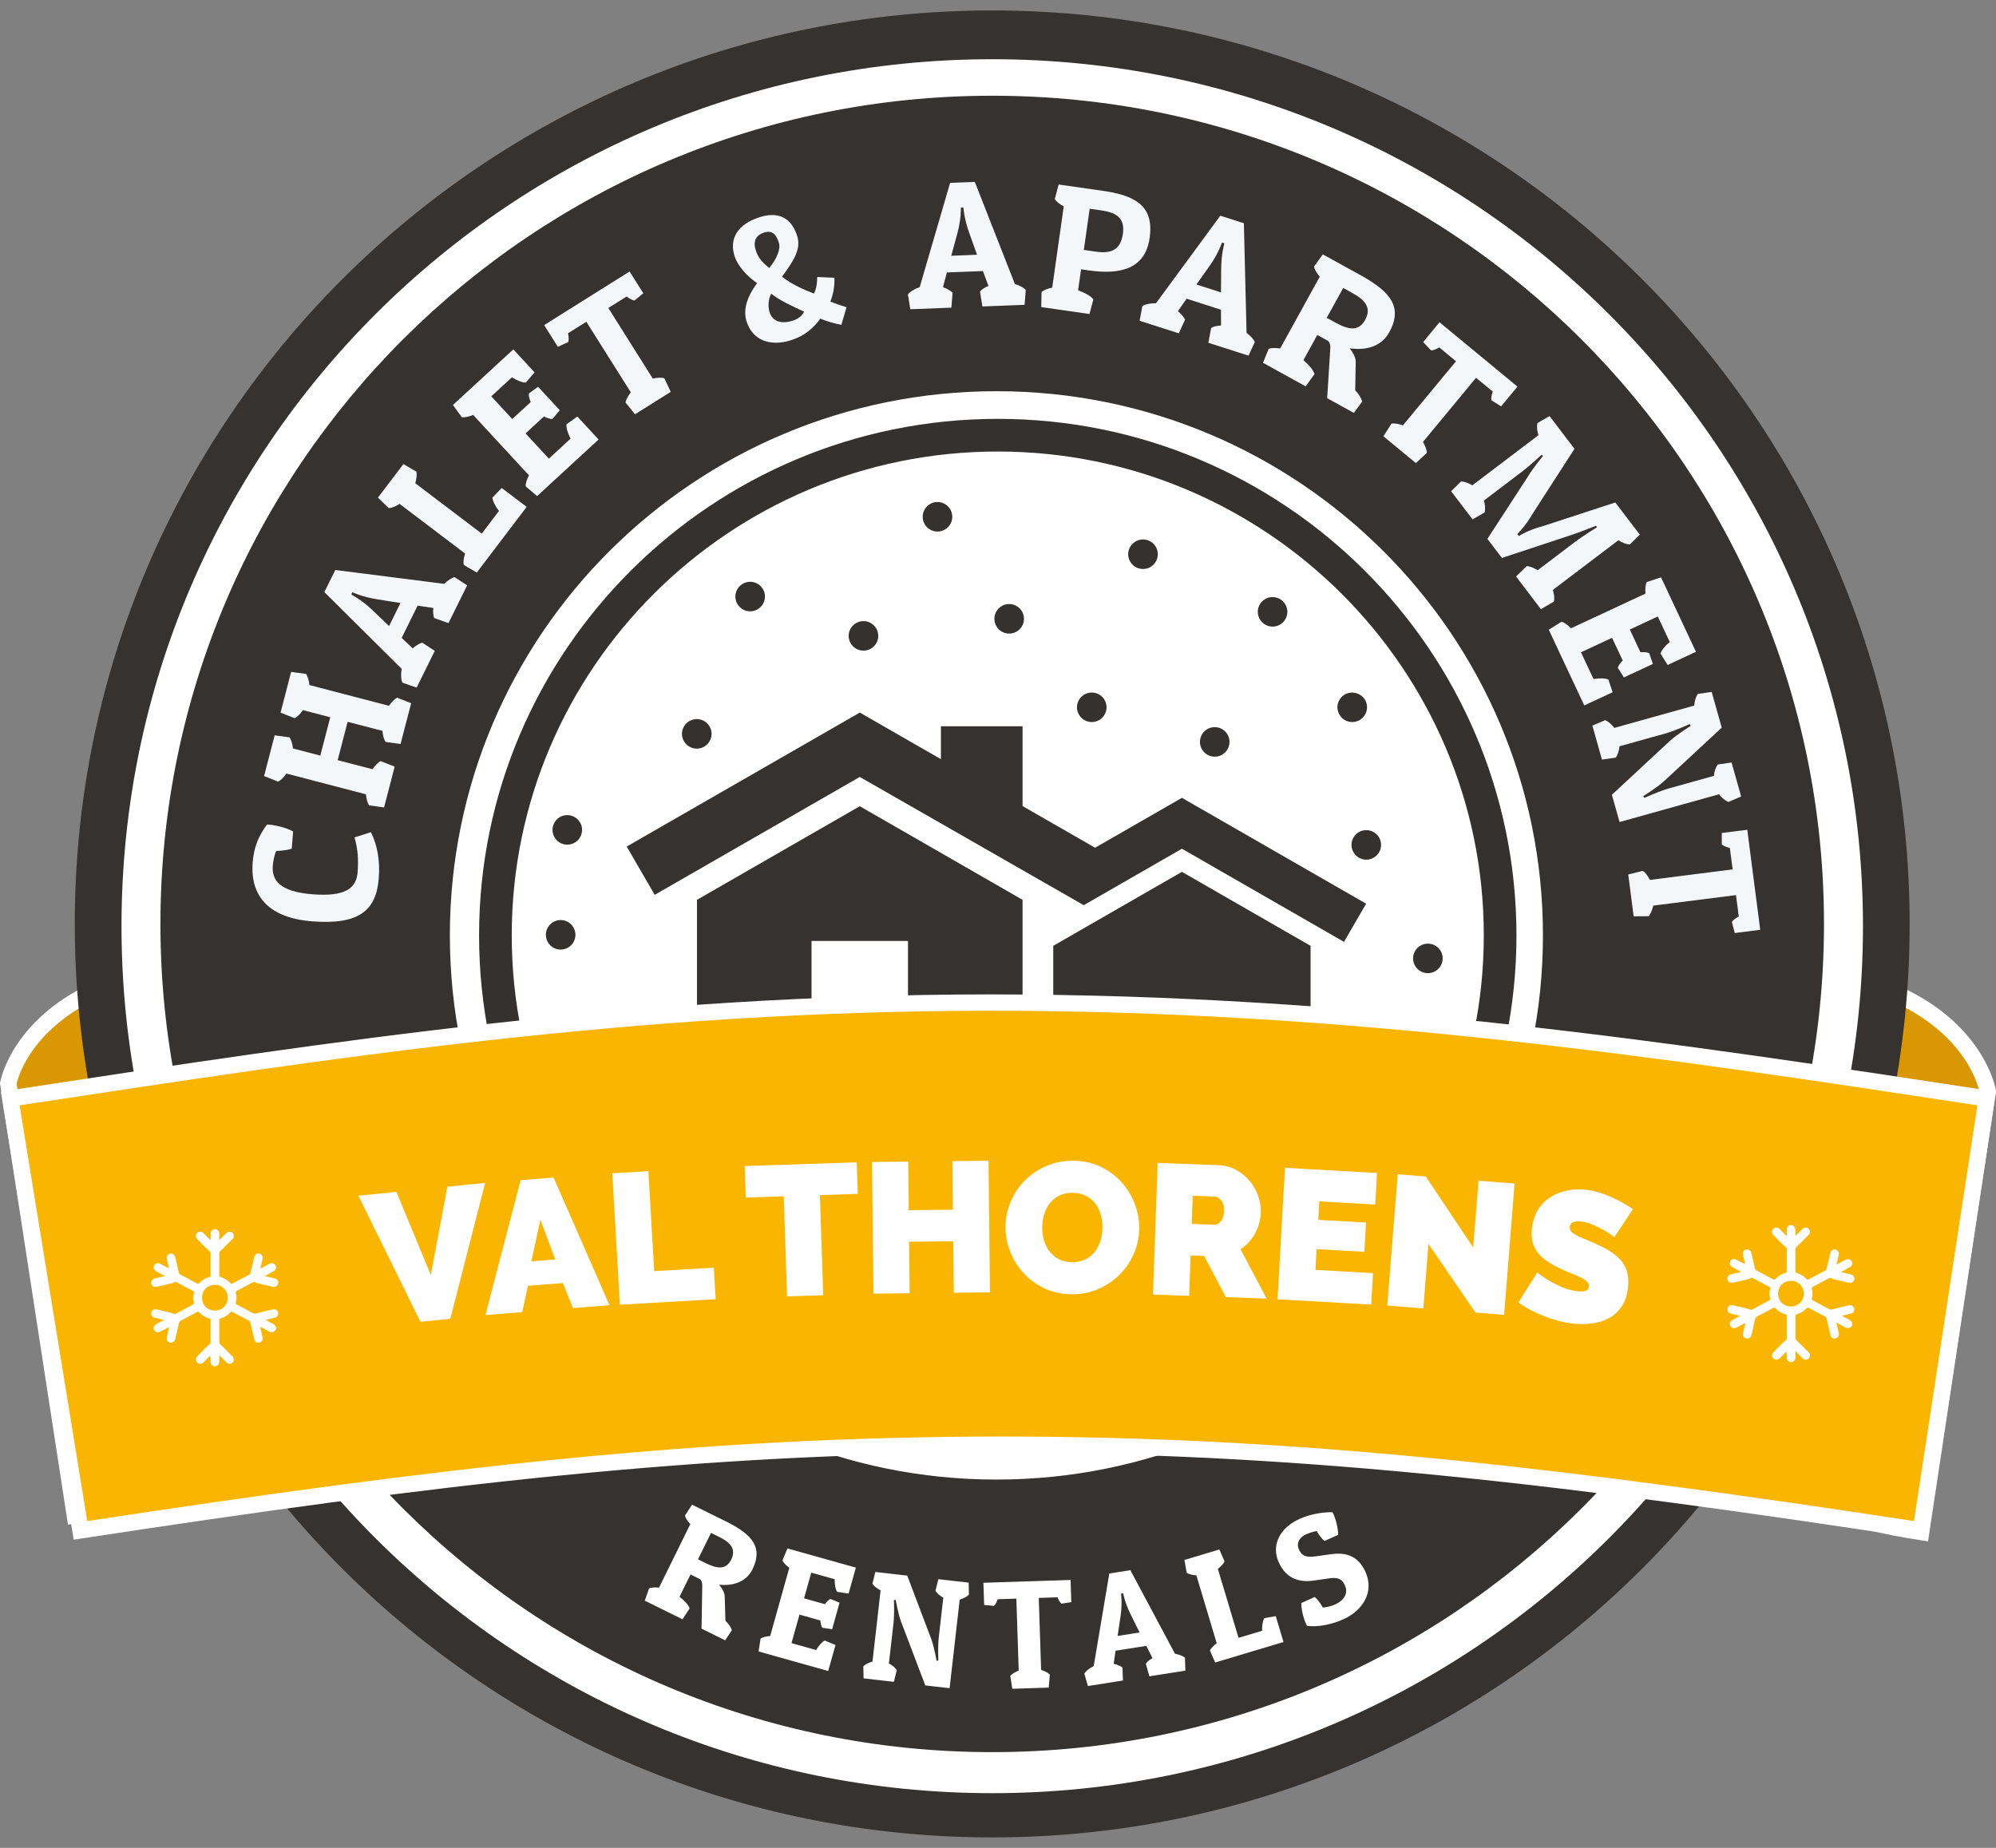 <svg xmlns="http://www.w3.org/2000/svg" width="162" height="150" xmlns:xlink="http://www.w3.org/1999/xlink"><rect width="100%" height="100%" fill="#808080" stroke="none"/><path fill="#D99704" d="M155.912 124.281c-26.25-4.05 12.36-13.586-15.391-9.303l-8.454-35.793c26.829-4.142 29.244 9.303 29.244 9.303l-5.399 35.793z"/><path fill="#FFF" d="M156.483 125.121l-.654-.102c-6.425-.992-9.655-2.398-10.17-4.426-.509-2.019 1.786-3.82 3.46-5.137.32-.25.708-.555.996-.808-.102-.004-.22-.008-.356-.008-1.473 0-4.372.341-9.122 1.075l-.604.092-8.765-37.114.714-.109c3.439-.531 6.663-.801 9.586-.801 18.291 0 20.332 10.22 20.411 10.654l.021.113-5.517 36.571zm-6.723-11.834c.898 0 1.765.097 1.996.792.27.807-.52 1.424-1.828 2.451-1.304 1.025-3.275 2.573-2.986 3.724.196.763 1.559 2.189 8.433 3.323l5.279-34.998c-.25-1.078-2.728-9.442-19.085-9.442-2.654 0-5.569.227-8.673.678l8.145 34.469c4.52-.687 7.222-.997 8.719-.997"/><path fill="#D99704" d="M6.071 123.006c26.252-3.969-12.362-13.31 15.39-9.112l8.456-35.06C3.087 74.779.672 87.949.672 87.949l5.399 35.057z"/><path fill="#FFF" d="M5.517 123.762L0 87.94l.02-.11c.078-.425 2.12-10.435 20.411-10.435 2.923 0 6.148.264 9.587.784l.713.107-8.767 36.354-.602-.091c-4.754-.719-7.653-1.055-9.123-1.055-.138 0-.255.004-.354.008.286.248.674.547.992.791 1.677 1.289 3.975 3.055 3.464 5.032-.515 1.987-3.745 3.365-10.17 4.335l-.654.102zM1.344 87.97l5.281 34.281c6.872-1.11 8.237-2.509 8.43-3.257.291-1.129-1.682-2.644-2.987-3.648-1.308-1.004-2.096-1.61-1.828-2.4.232-.681 1.097-.775 1.997-.775 1.493 0 4.196.302 8.719.979l8.145-33.764c-3.104-.44-6.019-.663-8.672-.663C4.085 78.721 1.6 86.902 1.344 87.97"/><path fill="#35322F" d="M154.991 75.002c0 40.951-33.336 74.15-74.462 74.15-41.123 0-74.459-33.199-74.459-74.15C6.07 34.046 39.406.849 80.529.849c41.126-.001 74.462 33.197 74.462 74.153"/><path fill="#FFF" d="M151.203 75.185c0 38.867-31.641 70.377-70.673 70.377-39.03 0-70.669-31.511-70.669-70.377C9.86 36.317 41.5 4.807 80.529 4.807c39.033 0 70.674 31.51 70.674 70.378"/><path fill="#35322F" d="M148.039 75.002c0 37.129-30.223 67.228-67.51 67.228-37.283 0-67.508-30.099-67.508-67.228 0-37.132 30.225-67.231 67.508-67.231 37.287 0 67.51 30.099 67.51 67.231"/><path fill="#F4F7FA" d="M23.68 68.883c-.258.111-.819.184-1.258.194-.155.296-.257.874-.282 1.195-.091 1.195.568 2.113 3.232 2.322 2.648.208 3.551-.484 3.651-1.781.08-1.049.026-1.875-.251-2.836l1.335-.423c.557 1.129.739 2.389.634 3.745-.204 2.668-1.681 3.784-5.405 3.491-3.579-.282-5.034-2.098-4.829-4.766.103-1.34.521-2.201 1.159-3.09.615.004 1.634.275 2.124.563l-.11 1.386zM24.838 54.706c.143.204.235.544.278.903l6.452 1.684c.213-.292.445-.549.668-.656l1.135.447-.86 3.309-1.208-.164c-.147-.19-.225-.527-.264-.9l-2.824-.736-.809 3.112 2.825.736c.211-.292.443-.549.667-.656l1.135.447-.86 3.31-1.209-.165c-.146-.189-.226-.527-.263-.899l-6.453-1.684c-.216.306-.462.56-.682.653L21.432 63l.86-3.31 1.208.165c.144.203.236.544.279.902l2.217.579.808-3.112-2.217-.579c-.216.307-.463.559-.682.653l-1.135-.448.859-3.309 1.209.165zM36.053 47.394c.28-.27.6-.487.84-.547l1.023.667-1.516 3.067-1.15-.406c-.098-.196-.113-.496-.081-.823l-1.275-.19-1.294 2.62.897.851c.261-.23.541-.402.769-.468l1.022.668-1.475 2.987-1.152-.406c-.119-.254-.133-.686-.064-1.123l-6.271-6.228.887-1.795 8.84 1.126zm-4.476 3.427l.926-1.873-1.843-.292c-1.255-.196-2.061-.577-2.061-.577l-.089.183s.798.394 1.696 1.246l1.371 1.313zM38.698 46.477l-1.053-.615c-.064-.232-.005-.572.101-.931l-5.315-4.028c-.317.2-.641.339-.88.34l-.878-.848 2.068-2.723 1.054.614c.054.243.008.594-.09.941l5.396 4.09 1.396-1.84c-.289-.366-.503-.785-.534-1.083l.759-.782 2.024 1.534-4.048 5.331zM48.583 35.677l-4.988 4.594-.929-.791c-.022-.237.096-.564.264-.897l-4.526-4.899c-.347.142-.692.221-.927.18l-.715-.989 4.901-4.514 1.724 1.865-.707.829c-.289.009-.737-.174-1.13-.427l-1.677 1.544 1.703 1.843 1.496-1.376c-.104-.262-.167-.502-.148-.698l.747-.548 1.762 1.908-.597.709c-.188.014-.43-.079-.686-.203l-1.494 1.377 1.892 2.047 1.762-1.624c-.22-.411-.358-.861-.335-1.159l.885-.636 1.723 1.865zM52.214 23.805l-.719.589c-.185-.021-.408-.156-.636-.325l-1.486.932 3.607 5.727c.356-.068.701-.096.938-.02l.522 1.102-2.899 1.818-.769-.946c.024-.238.198-.537.425-.835L47.59 26.12l-1.487.932c.054.277.079.536.018.713l-.843.391-1.112-1.766 6.935-4.35 1.113 1.765zM63.469 22.458c.731.584 1.678 1.027 2.596 1.372.19-.378.267-.874.259-1.344l1.397.061c.029.692-.093 1.338-.324 1.928.412.195.977.341 1.308.469l-.418 1.424c-.649-.123-1.242-.308-1.702-.503-.501.657-1.138 1.37-2.467 1.776-1.525.466-3.029.056-3.532-1.574-.312-1.017.134-2.099.857-3.082-.782-.553-1.568-1.366-1.835-2.229-.411-1.337.192-2.558 2.108-3.144 1.763-.539 2.629.386 2.989 1.556.331 1.073-.298 2.013-1.236 3.29m-.249-2.744c-.258-.836-.661-1.003-1.179-.844-.74.226-.915.752-.709 1.42.159.516.431.952 1.108 1.461.654-.81.926-1.564.78-2.037m-.627 4.124c-.271.51-.249 1.129-.141 1.477.265.864 1.05.975 1.875.722.377-.115.787-.377.934-.742-1.016-.468-1.96-.895-2.668-1.457M82.37 23.055c.371.116.715.293.883.476l-.096 1.214-3.423.132-.195-1.202c.123-.18.382-.336.685-.463l-.445-1.208-2.927.113-.318 1.193c.328.119.613.284.78.451l-.097 1.214-3.334.129-.196-1.203c.166-.225.539-.444.957-.591l2.469-8.466 2.005-.078 3.252 8.289zm-5.164-2.294l2.094-.081-.628-1.754c-.431-1.194-.481-2.082-.481-2.082l-.204.008s.036.889-.282 2.082l-.499 1.827zM87.742 21.859l-.241 1.702c.56.213 1.082.494 1.238.751l-.315 1.176-3.914-.561.026-1.218c.17-.167.497-.282.864-.361l.935-6.591c-.329-.18-.609-.396-.727-.604l.315-1.176 3.84.55c2.486.4 3.902 1.266 3.544 3.79-.344 2.422-2.233 3.02-4.914 2.635l-.651-.093zm.699-4.917l-.475 3.346.97.14c1.233.177 2.014-.123 2.201-1.45.201-1.399-.683-1.746-1.827-1.911l-.869-.125zM101.173 27.014c.31.236.572.519.668.749l-.507 1.107-3.263-1.046.228-1.196c.179-.127.475-.185.802-.201l-.004-1.286-2.788-.895-.708 1.013c.266.223.479.475.58.69l-.507 1.108-3.182-1.02.228-1.195c.234-.155.659-.233 1.104-.228l5.221-7.106 1.911.612.217 8.894zm-4.068-3.919l1.994.639.012-1.862c.005-1.268.262-2.119.262-2.119l-.196-.063s-.271.846-.978 1.859l-1.094 1.546zM110.633 22.452c2.184 1.254 3.251 2.474 2.117 4.528-.696 1.262-2.059 1.459-3.204 1.293.237.297.49.719.487 1.118l-.041 2.289c.284.306.511.648.561.925l-.671.911-2.166-1.194.248-3.939c.022-.221.016-.606-.215-.733l-.833-.46-1.126 2.041c.45.397.839.845.895 1.141l-.713.988-3.464-1.91.456-1.129c.22-.095.566-.087.938-.032l3.214-5.829c-.245-.284-.43-.585-.466-.823l.712-.988 3.271 1.803zm-1.615.922l-1.336 2.424.731.403c1.091.602 1.878.687 2.385-.231.542-.983-.011-1.62-1.023-2.178l-.757-.418zM121.834 32.988l-.787-.498c-.038-.183.02-.437.108-.705l-1.356-1.118-4.308 5.207c.176.316.312.635.315.883l-.885.838-2.642-2.182.657-1.025c.234-.052.574.02.927.142l4.309-5.206-1.355-1.12c-.246.137-.485.241-.671.239l-.639-.678 1.329-1.606 6.324 5.224-1.326 1.605zM124.404 41.682c-.624 1.08-1.256 1.669-1.256 1.669l.125.163s.743-.491 1.92-.796l5.91-1.929 1.987 2.61-.806.795c-.271.004-.617-.138-.934-.338l-5.315 4.031c.1.347.149.677.081.949l-1.051.614-2.021-2.655.862-.839c.281.008.587.145.895.333L127.818 44c.685-.52 1.797-1.198 1.797-1.198l-.076-.125s-1.192.48-1.921.723l-5.716 1.892-1.181-1.548 3.296-5.073c.391-.664 1.214-1.654 1.214-1.654l-.102-.108s-.953.887-1.637 1.407l-3.052 2.315c.1.347.125.695.058.967l-.983.561-1.739-2.284.807-.794c.28.008.608.126.917.315l5.361-4.067c-.108-.359-.153-.73-.076-.99l.981-.562 2.022 2.656-3.384 5.249zM128.583 57.264l-2.882-6.148 1.034-.643c.232.052.509.263.779.525l6.036-2.813c-.032-.373-.003-.725.106-.938l1.159-.379 2.833 6.042-2.299 1.071-.577-.925c.078-.279.388-.649.748-.946l-.97-2.067-2.271 1.059.863 1.842c.281-.018.529-.004.71.073l.3.878-2.352 1.096-.495-.785c.044-.182.203-.387.399-.59l-.865-1.841-2.522 1.175 1.018 2.173c.46-.085.931-.078 1.207.035l.341 1.035-2.3 1.071zM131.441 60.581c-.035.36-.138.691-.301.919l-1.122.161-.776-2.76 1.041-.442c.258.11.52.341.738.629l6.487-1.812c.032-.373.128-.733.295-.947l1.12-.161.817 2.9-4.659 4.323c-.564.522-1.712 1.236-1.712 1.236l.1.14s1.166-.538 1.995-.771l3.638-1.014c.033-.359.151-.695.314-.923l1.121-.162.779 2.76-1.043.443c-.259-.11-.534-.337-.752-.625l-8.073 2.253-.624-2.21 4.695-4.363c.563-.522 1.71-1.237 1.71-1.237l-.099-.14s-1.166.539-1.995.771l-3.694 1.032zM140.796 75.738l-.233-.898c.096-.16.312-.305.559-.441l-.225-1.739-6.714.854c-.088.351-.208.675-.373.859l-1.219.008-.439-3.393 1.179-.298c.209.122.407.405.583.737l6.711-.855-.226-1.74c-.272-.068-.518-.155-.653-.285l-.002-.928 2.069-.263 1.051 8.12-2.068.262z"/><path fill="#FFF" d="M125.229 75.929c0 24.399-19.862 44.176-44.357 44.176-24.501 0-44.36-19.777-44.36-44.176 0-24.396 19.859-44.173 44.36-44.173 24.495-.001 44.357 19.776 44.357 44.173"/><path fill="#34312E" d="M80.982 117.856c-23.213 0-42.099-18.809-42.099-41.927 0-23.12 18.886-41.928 42.099-41.928s42.097 18.808 42.097 41.928c0 23.117-18.883 41.927-42.097 41.927m0-81.204c-21.752 0-39.448 17.619-39.448 39.276 0 21.657 17.696 39.275 39.448 39.275 21.749 0 39.446-17.619 39.446-39.275 0-21.657-17.696-39.276-39.446-39.276"/><path fill="#34312E" d="M109.752 58.612c-.462 0-.872-.256-1.076-.667-.143-.287-.165-.613-.062-.917.104-.304.318-.549.608-.691.576-.281 1.324-.03 1.605.544.292.588.05 1.308-.538 1.605-.177.085-.353.126-.537.126M98.592 61.424c-.664 0-1.201-.538-1.201-1.199s.537-1.199 1.201-1.199c.659 0 1.198.538 1.198 1.199-.001.662-.54 1.199-1.198 1.199M70.083 52.815c-.663 0-1.203-.537-1.203-1.197 0-.661.54-1.199 1.203-1.199.66 0 1.198.538 1.198 1.199 0 .66-.538 1.197-1.198 1.197M103.287 50.864c-.663 0-1.202-.537-1.202-1.197s.539-1.198 1.202-1.198c.66 0 1.198.538 1.198 1.198 0 .66-.537 1.197-1.198 1.197M60.887 49.624c-.662 0-1.202-.538-1.202-1.198 0-.661.54-1.199 1.202-1.199.659 0 1.198.538 1.198 1.199 0 .66-.539 1.198-1.198 1.198M81.905 51.431c-.66 0-1.198-.538-1.198-1.197 0-.662.537-1.2 1.198-1.2.665 0 1.204.538 1.204 1.2 0 .659-.539 1.197-1.204 1.197M88.612 58.612c-.663 0-1.203-.538-1.203-1.197 0-.661.54-1.199 1.203-1.199.661 0 1.197.538 1.197 1.199 0 .659-.535 1.197-1.197 1.197M56.555 60.771c-.665 0-1.205-.539-1.205-1.2 0-.661.54-1.198 1.205-1.198.659 0 1.198.537 1.198 1.198-.001.662-.539 1.2-1.198 1.2M110.89 69.784c-.662 0-1.199-.538-1.199-1.201 0-.659.537-1.197 1.199-1.197.661 0 1.2.537 1.2 1.197.001.662-.538 1.201-1.2 1.201M76.088 43.149c-.661 0-1.2-.537-1.2-1.198 0-.662.539-1.201 1.2-1.201.661 0 1.2.539 1.2 1.201s-.539 1.198-1.2 1.198M92.771 46.188c-.664 0-1.204-.537-1.204-1.198 0-.66.54-1.198 1.204-1.198.661 0 1.198.538 1.198 1.198-.001.661-.537 1.198-1.198 1.198M115.889 78.997c-.66 0-1.198-.537-1.198-1.199s.538-1.198 1.198-1.198c.663 0 1.202.537 1.202 1.198 0 .662-.539 1.199-1.202 1.199M46.042 68.565c-.661 0-1.199-.539-1.199-1.2 0-.66.538-1.198 1.199-1.198.662 0 1.2.538 1.2 1.198 0 .661-.538 1.2-1.2 1.2M51.162 84.661c-.661 0-1.2-.538-1.2-1.199 0-.662.539-1.198 1.2-1.198.661 0 1.2.536 1.2 1.198.001.66-.538 1.199-1.2 1.199"/><path fill="#35322F" d="M56.568 73.043V90.82h26.425V73.043l-13.211-7.598-13.214 7.598zm17.127 10.325h-7.829v-6.985h7.829v6.985zm11.789-6.59v14.048H106.369V76.778l-10.441-6.005-10.444 6.005zm10.444-12.014l-7.048 4.051-5.887-3.382v-6.478h-6.627v2.67l-6.583-3.782L50.864 68.72l2.274 3.919 16.644-9.57 18.177 10.409 7.969-4.582 13.154 7.561 1.797-3.098-14.951-8.595z"/><path fill="#34312E" d="M45.504 77.083c-.661 0-1.2-.539-1.2-1.201 0-.659.539-1.197 1.2-1.197.661 0 1.199.538 1.199 1.197.001.663-.537 1.201-1.199 1.201"/><defs><path id="a" d="M31.76 82.287h108.723v64.971H31.76z"/></defs><clipPath id="b"><use xlink:href="#a" overflow="visible"/></clipPath><g clip-path="url(#b)"><defs><path id="c" d="M31.76 82.291h108.721v64.964H31.76z"/></defs><clipPath id="d"><use xlink:href="#c" overflow="visible"/></clipPath><g clip-path="url(#d)"><defs><path id="e" d="M31.76 82.288h108.722v64.968H31.76z"/></defs><clipPath id="f"><use xlink:href="#e" overflow="visible"/></clipPath></g></g><path fill="#FFF" d="M59.063 123.572c1.934.995 2.902 2.006 2.006 3.824-.55 1.118-1.718 1.343-2.713 1.245.217.247.451.601.465.945l.056 1.977c.257.253.467.539.52.775l-.541.814-1.917-.946.057-3.409c.009-.191-.01-.523-.214-.625l-.737-.363-.891 1.806c.404.325.757.696.816.95l-.575.881-3.062-1.51.348-.994c.186-.09.485-.097.807-.065l2.542-5.16c-.224-.236-.395-.49-.436-.692l.575-.881 2.894 1.428zm-1.356.862l-1.056 2.145.647.319c.964.475 1.649.518 2.049-.296.429-.87-.074-1.397-.971-1.839l-.669-.329zM67.219 135.643l-5.65-1.586.16-1.04c.166-.124.459-.185.781-.212l1.551-5.54c-.26-.19-.477-.408-.555-.599l.405-.973 5.553 1.558-.591 2.109-.932-.143c-.138-.209-.206-.621-.198-1.024l-1.9-.533-.584 2.085 1.692.475c.146-.196.294-.349.447-.424l.744.3-.603 2.157-.795-.118c-.096-.132-.139-.352-.164-.594l-1.692-.475-.648 2.316 1.998.56c.201-.349.471-.652.702-.77l.87.363-.591 2.108zM72.145 135.031c.276.145.51.337.639.542l-.235.95-2.462-.282-.016-.978c.172-.171.441-.305.742-.384l.659-5.781c-.288-.147-.547-.342-.664-.545l.237-.949 2.589.296 1.947 5.142c.234.622.434 1.773.434 1.773l.144-.034s-.052-1.109.032-1.848l.369-3.24c-.276-.146-.506-.35-.637-.554l.236-.949 2.463.281.016.978c-.172.17-.443.318-.745.397l-.821 7.195-1.972-.226-1.969-5.181c-.235-.623-.434-1.774-.434-1.774l-.144.034s.051 1.108-.032 1.848l-.376 3.289zM86.949 130.054l-.791.125c-.131-.096-.237-.295-.333-.518l-1.516.049.191 5.84c.294.104.565.234.708.392l-.092 1.05-2.956.095-.161-1.041c.122-.168.381-.314.681-.437l-.19-5.84-1.518.049c-.08.229-.175.434-.298.539l-.799-.075-.059-1.8 7.075-.229.058 1.801zM95.365 134.244c.331.063.644.179.806.318l.04 1.053-2.923.461-.289-1.012c.089-.167.295-.327.542-.467l-.504-.993-2.496.395-.152 1.057c.293.069.553.18.714.308l.039 1.052-2.848.449-.287-1.012c.12-.211.416-.435.761-.604l1.266-7.519 1.71-.27 3.621 6.784zm-4.657-1.446l1.785-.282-.715-1.442c-.488-.982-.621-1.738-.621-1.738l-.174.028s.12.759-.034 1.815l-.241 1.619zM98.626 134.954l-.421-.965c.073-.193.289-.402.547-.598l-1.652-5.513c-.323-.022-.62-.091-.789-.212l-.18-1.037 2.835-.849.422.965c-.088.197-.297.418-.544.61l1.678 5.597 1.913-.574c-.016-.402.05-.803.181-1.026l.928-.16.628 2.099-5.546 1.663zM107.511 125.085c-.227-.133-.541-.614-.641-.802-.244.041-.586.141-.876.271-.542.244-.798.719-.574 1.213.227.504.519.691 1.418.562l1.161-.164c1.057-.146 2.177-.003 2.825 1.432.731 1.619-.194 3.129-1.809 3.856-.852.385-2.057.667-2.944.515-.253-.467-.471-1.349-.456-1.84l1.094-.493c.197.159.466.508.65.854.356-.01.756-.135 1.032-.26.658-.297 1.066-.867.77-1.521-.161-.356-.372-.703-1.186-.597l-1.342.19c-1.132.166-2.229-.112-2.847-1.478-.637-1.411.104-2.811 1.683-3.523.771-.349 1.757-.559 2.68-.546.253.466.471 1.347.456 1.838l-1.094.493z"/><path fill="#F9B500" d="M155.899 124.23c-26.002-3.967-48.243-6.842-73.08-6.951-26.251-.116-48.804 2.756-76.288 6.951l-5.7-35.058c26.572-4.055 50.576-7.761 79.321-7.786 29.103-.028 54.184 3.68 81.094 7.786l-5.347 35.058z"/><path fill="#FFF" d="M156.454 124.984l-.654-.1c-28.305-4.318-49.321-6.839-72.983-6.943l-1.537-.003c-24.373 0-45.828 2.546-74.649 6.946l-.648.1L.067 88.618l1.427-.218c25.785-3.936 50.136-7.652 78.657-7.679h.303c29.819 0 55.784 3.961 80.89 7.794l.656.1-5.546 36.369zM1.591 89.725l5.49 33.748c28.558-4.346 49.924-6.861 74.199-6.861l1.543.004c23.56.103 44.484 2.592 72.52 6.858l5.147-33.746c-24.856-3.794-50.576-7.679-80.036-7.679h-.303c-28.418.026-52.724 3.735-78.456 7.662l-.104.014z"/><path fill="#FFF" d="M22.338 106.952c.173-.052.277-.239.24-.391-.044-.179-.229-.321-.396-.28-.472.103-.942.218-1.409.342-.084.02-.142.026-.214-.013-.45-.244-.899-.483-1.352-.72-.077-.041-.091-.089-.069-.173.068-.246.071-.493.003-.738-.03-.112.007-.153.097-.2.39-.204.772-.414 1.16-.622.124-.066.247-.152.384-.027.02.02.057.023.086.03.426.099.851.203 1.278.301.168.039.348-.057.411-.215.087-.202-.036-.411-.272-.475-.251-.06-.502-.115-.783-.178.049-.033.066-.049.088-.062.208-.115.421-.226.629-.345.122-.069.195-.17.187-.325-.005-.14-.082-.23-.196-.285-.145-.07-.284-.031-.421.05-.206.119-.416.225-.663.36.058-.247.112-.445.154-.644.02-.096.063-.187.045-.286-.029-.16-.168-.293-.319-.303-.177-.013-.313.078-.362.264-.107.433-.21.868-.313 1.3-.016.059-.03.109-.096.145-.453.236-.901.473-1.35.718-.082.044-.134.041-.196-.032-.211-.237-.479-.393-.783-.479-.088-.026-.109-.068-.109-.154.004-.596.004-1.192.002-1.787 0-.065.018-.108.068-.156.343-.332.681-.666 1.012-1.006.139-.136.127-.352-.013-.488-.144-.14-.34-.132-.504.031-.178.176-.357.354-.563.558 0-.193.003-.347 0-.499-.006-.228-.174-.406-.363-.396-.207.012-.342.172-.344.407v.494c-.196-.196-.358-.365-.526-.528-.08-.078-.165-.152-.285-.166-.148-.012-.28.066-.349.2-.09.179-.016.321.104.439.332.324.64.674.998.972.05.042.059.09.059.149-.001.594-.001 1.189 0 1.788.002.077-.024.121-.1.14-.331.076-.595.256-.828.494-.057.06-.102.063-.173.024-.448-.24-.899-.481-1.349-.72-.068-.037-.113-.089-.133-.173-.087-.396-.182-.79-.272-1.183-.034-.14-.084-.262-.228-.324-.138-.064-.257-.025-.372.063-.126.098-.126.24-.094.376.049.238.108.47.169.726-.05-.022-.079-.03-.105-.043-.208-.108-.414-.223-.625-.325-.187-.089-.38-.035-.467.126-.1.181-.055.354.128.47.064.042.132.076.2.112.169.092.339.186.543.296-.294.065-.553.127-.807.182-.21.047-.343.225-.307.425.042.199.226.308.443.26.221-.049.443-.086.655-.151.28-.085.586-.082.846-.246.031-.018.056-.005.087.013.459.246.913.495 1.376.735.075.042.083.083.063.156-.081.259-.077.517.001.776.02.072.007.109-.06.143-.472.25-.944.507-1.414.761-.032.017-.059.032-.103.016-.429-.155-.89-.216-1.329-.337-.101-.026-.204-.067-.316-.028-.163.054-.253.166-.253.324 0 .181.081.293.265.344.24.064.483.119.768.192-.237.124-.438.228-.635.342-.206.122-.255.3-.152.489.093.169.292.216.495.112.201-.101.401-.21.599-.31.024-.014.061-.032.082-.021.036.018.021.06.011.093-.054.224-.11.443-.159.666-.046.191 0 .324.127.409.239.156.491.031.563-.27.094-.404.192-.808.276-1.216.026-.128.095-.2.205-.26.427-.224.848-.448 1.269-.679.074-.038.123-.045.184.02.231.243.498.424.828.497.07.017.098.05.098.128-.001.6-.001 1.201-.001 1.802 0 .055-.004.102-.052.138-.342.282-.633.619-.953.928-.055.051-.104.113-.143.175-.101.155-.04.37.121.461.175.098.312.072.493-.104.17-.169.334-.34.499-.508.034.189.03.36.036.534.006.251.259.404.49.3.16-.072.21-.214.215-.376.003-.148 0-.295 0-.492.22.223.4.411.587.593.155.148.352.14.49-.002.136-.14.136-.35-.008-.495-.329-.329-.658-.658-.991-.983-.06-.054-.081-.103-.081-.18.004-.586.005-1.171 0-1.755-.002-.101.028-.145.122-.174.298-.083.554-.236.762-.467.061-.072.115-.087.205-.039.448.244.9.482 1.352.721.057.031.068.07.084.129.106.464.211.927.329 1.389.051.196.22.288.4.236.196-.052.306-.223.264-.415-.066-.28-.129-.558-.197-.851.041.01.06.015.077.023.199.107.399.207.593.321.144.085.295.127.445.038.251-.143.231-.461-.024-.603-.203-.115-.411-.224-.64-.35.08-.02.128-.034.174-.044.204-.053.403-.096.597-.149m-4.899-.568c-.587-.002-1.046-.419-1.04-1.048.005-.638.463-1.037 1.056-1.037.595 0 1.045.495 1.02 1.05.017.544-.425 1.04-1.036 1.035M150.257 106.623c.174-.052.277-.239.239-.391-.044-.178-.228-.321-.396-.283-.472.106-.941.217-1.41.344-.082.021-.139.023-.212-.016-.451-.24-.9-.477-1.351-.718-.08-.04-.093-.088-.069-.171.068-.247.069-.495.002-.739-.032-.111.006-.155.096-.202.39-.202.774-.412 1.162-.619.123-.067.245-.156.384-.028.02.022.057.024.086.032.426.098.852.201 1.276.301.168.035.351-.057.415-.216.084-.202-.037-.415-.273-.473-.251-.063-.502-.117-.782-.178.049-.036.065-.051.087-.062.209-.115.421-.227.629-.348.125-.07.197-.172.188-.324-.006-.139-.084-.232-.198-.287-.144-.068-.283-.029-.419.051-.206.117-.417.226-.663.361.057-.247.112-.447.152-.648.021-.095.063-.184.044-.283-.028-.16-.168-.292-.316-.304-.178-.013-.314.078-.363.265-.108.432-.211.868-.313 1.3-.016.059-.03.108-.096.142-.454.239-.903.477-1.351.719-.082.043-.132.043-.194-.032-.212-.237-.479-.392-.783-.48-.087-.024-.109-.068-.109-.154.004-.595.004-1.192.002-1.786 0-.066.018-.11.068-.156.344-.332.679-.666 1.011-1.005.141-.138.128-.352-.011-.49-.145-.141-.34-.132-.505.031-.179.176-.359.352-.563.559 0-.196.004-.347 0-.499-.008-.229-.176-.407-.364-.396-.206.01-.339.17-.34.406v.495c-.199-.2-.361-.368-.528-.531-.078-.075-.165-.15-.284-.164-.148-.012-.28.064-.348.2-.091.176-.017.321.104.441.332.323.639.671.998.971.051.039.06.088.06.148-.001.595-.002 1.19 0 1.789.002.078-.028.122-.101.138-.331.077-.595.258-.827.497-.058.06-.104.06-.174.023-.447-.243-.899-.481-1.35-.719-.068-.037-.111-.088-.13-.174-.088-.396-.184-.789-.275-1.184-.032-.14-.084-.264-.225-.324-.138-.065-.26-.026-.373.06-.125.101-.124.244-.093.379.048.235.108.471.169.724-.05-.02-.08-.029-.104-.042-.208-.108-.417-.222-.627-.323-.186-.092-.379-.037-.467.124-.1.181-.052.352.127.471.068.042.134.075.203.112.169.093.34.187.543.298-.294.064-.552.127-.808.181-.21.047-.341.225-.304.425.04.2.225.305.443.256.22-.047.442-.083.654-.147.282-.086.587-.084.846-.247.031-.018.057-.005.087.012.46.246.915.495 1.375.736.076.038.086.08.064.156-.079.256-.076.517 0 .776.023.072.009.108-.06.143-.47.252-.943.508-1.41.763-.035.015-.061.031-.104.015-.43-.158-.89-.217-1.329-.336-.1-.027-.205-.068-.316-.031-.163.056-.252.167-.252.323 0 .184.081.295.264.348.24.064.486.119.767.188-.234.124-.437.228-.634.344-.206.123-.256.301-.153.49.094.165.292.216.498.112.2-.101.397-.21.596-.312.024-.015.063-.031.081-.023.037.022.023.063.012.096-.053.223-.109.443-.158.667-.045.189 0 .323.127.405.237.155.493.034.563-.266.092-.404.191-.809.276-1.214.025-.132.095-.202.204-.262.426-.223.848-.447 1.269-.679.073-.039.123-.044.183.021.23.24.499.422.829.497.068.015.098.049.098.127-.002.6-.001 1.201-.001 1.802 0 .055-.006.101-.052.137-.343.283-.633.619-.953.927-.056.052-.104.115-.144.176-.103.155-.041.371.12.461.174.099.312.072.493-.104.169-.168.333-.339.5-.507.036.189.03.36.036.531.006.254.259.406.491.303.159-.074.208-.216.213-.375.004-.148 0-.296 0-.492.22.223.399.411.587.593.155.144.354.14.491-.005.134-.138.134-.351-.009-.492-.328-.329-.656-.657-.99-.982-.059-.054-.081-.104-.081-.182.004-.584.006-1.169 0-1.755-.002-.1.028-.148.123-.173.297-.085.555-.236.76-.467.061-.073.115-.089.204-.038.447.244.903.481 1.354.719.056.029.068.069.082.13.106.463.212.927.33 1.388.052.196.22.285.4.236.195-.055.306-.225.264-.415-.066-.28-.129-.556-.196-.855.038.014.06.018.078.027.198.106.395.207.589.321.146.086.296.127.449.039.248-.142.228-.461-.027-.606-.202-.113-.409-.223-.638-.348.076-.02.126-.036.172-.046.194-.049.393-.09.589-.144m-4.899-.568c-.59-.002-1.047-.419-1.043-1.051.006-.635.466-1.033 1.056-1.033.595 0 1.047.494 1.023 1.048.017.544-.426 1.039-1.036 1.036"/><defs><path id="g" d="M26.2 90.801h112.197v23.037H26.2z"/></defs><clipPath id="h"><use xlink:href="#g" overflow="visible"/></clipPath><g clip-path="url(#h)"><defs><path id="i" d="M26.2 90.801h112.196v23.037H26.2z"/></defs><clipPath id="j"><use xlink:href="#i" overflow="visible"/></clipPath></g><path fill="#FFF" d="M32.175 96.75l2.79 6.755 1.344-7.174 3.07-.313-2.83 11.032-2.426.247-5.034-10.234 3.086-.313zM42.258 95.8l2.672-.212 4.538 10.362-2.971.236-.811-2.034-2.836.225-.465 2.136-2.986.237 2.859-10.95zm2.808 6.437l-1.208-3.226-.729 3.38 1.937-.154zM50.313 105.912l-.619-10.672 2.931-.17.471 8.115 4.84-.28.148 2.556-7.771.451zM69.617 96.912l-3.07.102.266 8.126-2.935.095-.266-8.126-3.084.102-.084-2.558 9.089-.298.084 2.557zM80.23 94.223l.118 10.688-2.936.032-.046-4.185-3.583.039.046 4.185-2.936.032-.118-10.688 2.936-.032.044 3.944 3.583-.039-.044-3.944 2.936-.032zM86.942 105.062c-.812-.01-1.549-.176-2.207-.495-.658-.32-1.22-.736-1.684-1.248-.466-.513-.825-1.097-1.077-1.753-.253-.655-.374-1.331-.365-2.023.009-.702.152-1.378.432-2.027.279-.648.666-1.218 1.159-1.709.492-.49 1.074-.879 1.747-1.167.671-.287 1.402-.426 2.195-.416.813.01 1.549.175 2.207.494.66.32 1.221.739 1.686 1.257.465.518.822 1.105 1.069 1.76.248.655.367 1.325.358 2.007-.009.702-.153 1.376-.432 2.02-.279.643-.663 1.211-1.151 1.701s-1.068.881-1.739 1.174-1.405.435-2.198.425zm-2.353-5.451c-.005.362.04.712.136 1.048.096.339.243.639.441.903.197.263.448.477.752.641.305.165.667.25 1.088.255.422.006.789-.072 1.103-.234.313-.162.57-.374.768-.637.199-.263.349-.566.449-.906.1-.34.152-.685.156-1.037.005-.362-.041-.711-.138-1.048-.096-.338-.245-.635-.448-.894-.202-.257-.455-.466-.76-.626-.304-.16-.661-.242-1.073-.247-.421-.006-.786.07-1.094.227-.308.157-.564.367-.768.629-.204.263-.356.563-.456.897-.1.336-.151.678-.156 1.029z"/><g><path fill="#FFF" d="M93.579 105.085l.381-10.682 4.904.175c.522.019.999.144 1.433.375.435.232.804.527 1.106.883.305.358.539.763.704 1.215.165.453.239.906.223 1.357-.022.622-.178 1.196-.469 1.724-.291.527-.681.952-1.175 1.275l2.116 4.008-3.311-.119-1.763-3.347-1.098-.039-.117 3.279-2.934-.104zm3.143-5.733l1.85.066c.181.006.352-.087.515-.282.163-.195.251-.473.264-.834.013-.371-.067-.657-.241-.859-.174-.203-.351-.308-.531-.314l-1.776-.063-.081 2.286z"/></g><g><path fill="#FFF" d="M111.437 103.346l-.144 2.555-7.605-.43.603-10.672 7.47.422-.144 2.556-4.54-.256-.085 1.502 3.878.219-.134 2.376-3.878-.219-.095 1.683 4.674.264z"/></g><g><path fill="#FFF" d="M115.937 100.974l-.417 5.238-2.927-.233.848-10.655 2.281.181 3.846 5.759.432-5.419 2.926.232-.848 10.656-2.326-.185-3.815-5.574z"/></g><g><path fill="#FFF" d="M131.029 100.424c-.28-.212-.573-.404-.878-.577-.257-.148-.547-.291-.87-.432-.324-.14-.646-.225-.964-.259-.259-.027-.47-.008-.635.055-.163.063-.254.191-.273.38-.015.14.018.259.098.359s.201.195.363.287c.162.092.361.187.599.282.237.095.505.209.804.341.473.201.898.413 1.274.633.376.221.69.468.944.742.255.274.439.594.552.959.113.365.143.797.091 1.295-.066.639-.24 1.164-.52 1.573-.28.41-.626.725-1.038.945-.411.219-.866.361-1.361.424-.496.064-.988.071-1.477.021-.39-.041-.786-.113-1.19-.216-.403-.103-.801-.229-1.193-.382s-.769-.323-1.127-.511c-.359-.19-.688-.395-.987-.619l1.525-2.428c.327.255.67.488 1.032.697.303.184.651.356 1.043.518.391.163.797.265 1.217.31.32.033.545.014.679-.058.134-.071.208-.177.222-.318.016-.15-.033-.283-.147-.401-.115-.119-.277-.228-.488-.331-.211-.104-.455-.209-.731-.319-.277-.11-.569-.236-.876-.38-.453-.208-.84-.422-1.16-.643-.32-.22-.578-.458-.772-.717-.196-.257-.33-.542-.404-.852-.072-.31-.089-.659-.049-1.049.062-.588.224-1.096.484-1.524.262-.427.593-.771.995-1.031.4-.26.845-.444 1.335-.549.49-.106.999-.131 1.53-.075.389.04.764.118 1.125.231.362.114.71.246 1.042.396.333.152.641.31.927.475.285.166.542.322.769.466l-1.51 2.282z"/></g></svg>
